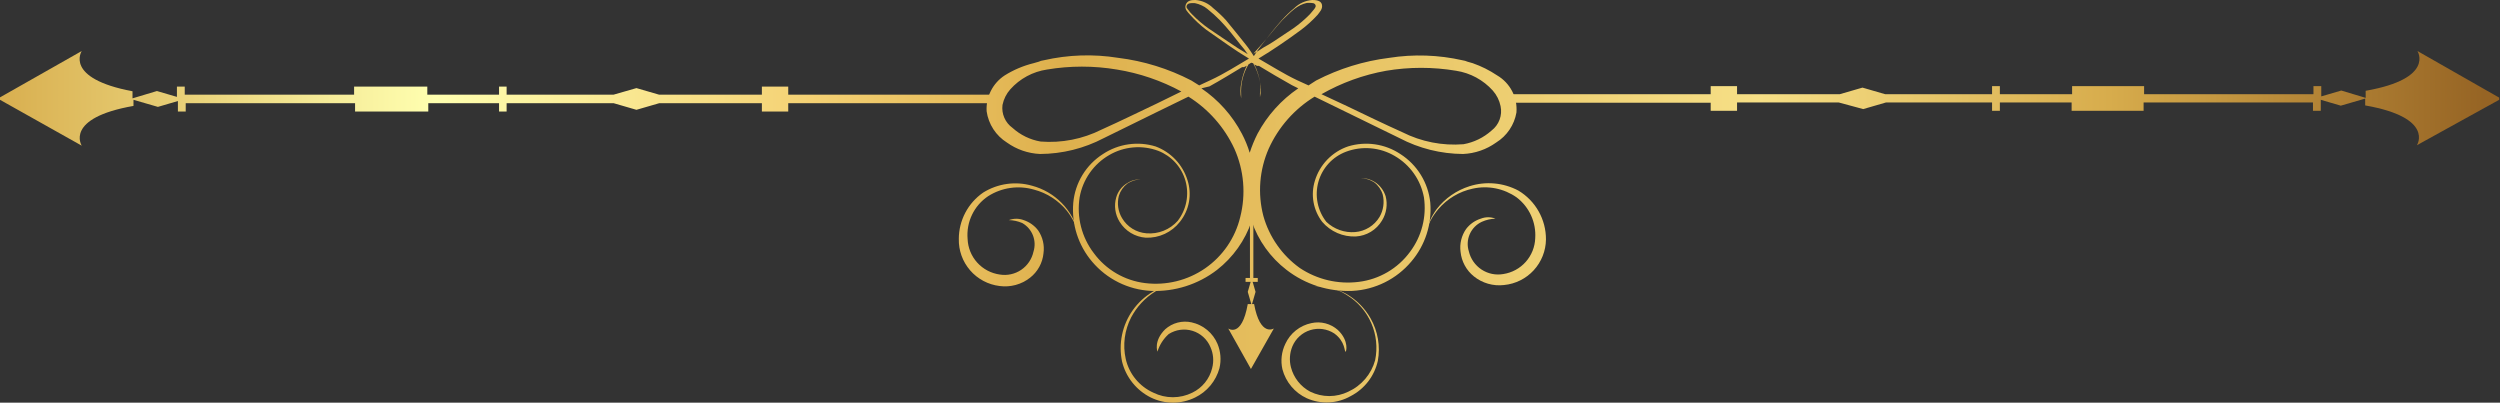 <svg xmlns="http://www.w3.org/2000/svg" width="416" height="67" viewBox="0 0 416 67" fill="none"><rect x="0" y="0" width="416" height="67" fill="#333333" stroke="none"/><path d="M223.909 58.515C223.666 58.515 223.909 56.85 222.001 55.47C221.418 55.096 220.761 54.854 220.074 54.76C219.388 54.667 218.69 54.725 218.028 54.93C217.367 55.135 216.758 55.482 216.245 55.947C215.732 56.412 215.326 56.984 215.057 57.622C214.599 58.729 214.514 59.955 214.813 61.114C215.037 61.977 215.438 62.783 215.99 63.482C216.542 64.181 217.234 64.758 218.021 65.175C219.008 65.656 220.091 65.906 221.189 65.906C222.286 65.906 223.37 65.656 224.356 65.175C225.439 64.682 226.4 63.958 227.172 63.053C227.944 62.147 228.508 61.084 228.823 59.937C229.25 57.864 229.026 55.711 228.183 53.77C227.34 51.83 225.919 50.197 224.113 49.094C222.953 48.352 221.654 47.855 220.295 47.633C219.769 47.577 219.238 47.577 218.712 47.633C220.552 47.573 222.375 48.008 223.991 48.891C225.683 49.857 227.086 51.259 228.051 52.952C229.282 55.103 229.714 57.62 229.27 60.058C228.991 61.303 228.443 62.472 227.664 63.482C226.886 64.492 225.895 65.32 224.762 65.906C223.657 66.535 222.421 66.895 221.151 66.959C219.882 67.022 218.615 66.787 217.453 66.271C216.461 65.816 215.583 65.146 214.881 64.311C214.179 63.475 213.67 62.494 213.392 61.439C213.073 60.017 213.245 58.528 213.879 57.216C214.281 56.34 214.884 55.57 215.639 54.971C216.394 54.371 217.28 53.958 218.224 53.764C218.993 53.595 219.791 53.609 220.554 53.807C221.316 54.005 222.02 54.38 222.61 54.901C224.559 56.729 223.991 58.637 223.909 58.515Z" fill="url(#paint0_linear_10_9951)"></path><path d="M257.248 39.836C257.254 38.2 256.834 36.591 256.03 35.167C255.225 33.743 254.064 32.553 252.66 31.714C251.423 31.058 250.067 30.655 248.673 30.53C247.278 30.404 245.872 30.558 244.538 30.983C242.364 31.667 240.451 32.999 239.056 34.801C238.175 36.019 237.54 37.399 237.188 38.861C237.596 37.365 238.331 35.978 239.34 34.801C240.821 33.064 242.834 31.864 245.066 31.39C246.319 31.111 247.616 31.097 248.875 31.349C250.134 31.6 251.326 32.112 252.375 32.851C253.409 33.639 254.232 34.671 254.771 35.854C255.309 37.037 255.547 38.336 255.462 39.633C255.411 41.092 254.852 42.488 253.88 43.579C252.909 44.669 251.586 45.385 250.142 45.602C248.886 45.823 247.593 45.554 246.528 44.852C245.464 44.15 244.708 43.067 244.416 41.826C244.116 40.885 244.17 39.867 244.566 38.963C244.962 38.059 245.674 37.33 246.569 36.912C247.284 36.586 248.057 36.407 248.843 36.384C248.06 36.076 247.189 36.076 246.406 36.384C245.437 36.687 244.586 37.283 243.97 38.09C243.19 39.2 242.857 40.562 243.036 41.907C243.116 42.695 243.35 43.459 243.727 44.156C244.103 44.853 244.613 45.469 245.228 45.968C245.928 46.535 246.733 46.957 247.598 47.208C248.463 47.459 249.369 47.535 250.264 47.429C252.16 47.249 253.923 46.374 255.212 44.972C256.501 43.57 257.227 41.74 257.248 39.836Z" fill="url(#paint1_linear_10_9951)"></path><path d="M167.547 23.715C169.164 24.872 171.082 25.535 173.069 25.623C176.763 25.606 180.398 24.701 183.668 22.984L192.764 18.517L197.759 16.081C201.086 18.165 203.738 21.169 205.393 24.73C207.001 28.313 207.344 32.337 206.367 36.141C205.536 39.595 203.462 42.622 200.541 44.645C197.62 46.667 194.056 47.543 190.53 47.105C188.844 46.897 187.217 46.347 185.751 45.488C184.284 44.63 183.009 43.48 182.003 42.11C181.007 40.805 180.285 39.312 179.88 37.721C179.475 36.13 179.396 34.474 179.648 32.851C179.904 31.382 180.48 29.987 181.337 28.766C182.193 27.545 183.308 26.527 184.602 25.786C185.821 25.078 187.181 24.649 188.585 24.53C189.989 24.41 191.403 24.604 192.723 25.095C193.818 25.52 194.799 26.195 195.588 27.065C196.376 27.935 196.951 28.977 197.267 30.109C197.582 31.24 197.629 32.43 197.404 33.582C197.18 34.735 196.689 35.82 195.972 36.75C195.326 37.475 194.52 38.039 193.618 38.399C192.715 38.758 191.742 38.903 190.774 38.821C189.944 38.76 189.142 38.499 188.435 38.06C187.727 37.622 187.137 37.019 186.713 36.303C186.379 35.748 186.16 35.131 186.07 34.489C185.979 33.847 186.018 33.194 186.185 32.567C186.436 31.759 186.933 31.049 187.607 30.537C188.272 30.103 189.046 29.864 189.84 29.846C189.019 29.808 188.207 30.036 187.526 30.496C186.655 31.029 186.017 31.87 185.739 32.851C185.543 33.53 185.493 34.243 185.591 34.942C185.689 35.642 185.933 36.313 186.307 36.912C186.77 37.666 187.405 38.298 188.161 38.757C188.916 39.216 189.77 39.489 190.652 39.552C191.741 39.595 192.825 39.378 193.814 38.919C194.802 38.46 195.667 37.772 196.337 36.912C197.106 35.95 197.624 34.811 197.844 33.599C198.063 32.387 197.978 31.139 197.596 29.968C197.199 28.689 196.512 27.518 195.59 26.546C194.668 25.574 193.534 24.828 192.277 24.364C190.818 23.919 189.28 23.8 187.771 24.018C186.261 24.235 184.819 24.784 183.546 25.623C182.153 26.507 180.982 27.699 180.123 29.107C179.264 30.515 178.74 32.102 178.592 33.745C178.441 35.502 178.64 37.271 179.177 38.951C179.714 40.63 180.577 42.187 181.719 43.531C182.931 44.969 184.424 46.143 186.107 46.981C187.79 47.819 189.627 48.303 191.505 48.404C195.47 48.569 199.365 47.332 202.51 44.912C205.185 42.827 207.189 40.003 208.276 36.79C209.365 40.013 211.386 42.839 214.083 44.912C217.211 47.333 221.095 48.569 225.047 48.404C226.924 48.303 228.761 47.819 230.444 46.981C232.128 46.143 233.621 44.969 234.833 43.531C235.98 42.189 236.85 40.633 237.393 38.954C237.937 37.275 238.143 35.504 238.001 33.745C237.836 32.102 237.301 30.517 236.436 29.11C235.571 27.704 234.398 26.511 233.006 25.623C231.74 24.784 230.305 24.236 228.802 24.019C227.3 23.801 225.767 23.919 224.316 24.364C223.006 24.81 221.822 25.562 220.861 26.558C219.9 27.554 219.191 28.765 218.793 30.09C218.437 31.242 218.362 32.462 218.574 33.649C218.786 34.836 219.279 35.955 220.011 36.912C220.7 37.716 221.562 38.354 222.533 38.776C223.504 39.198 224.558 39.394 225.615 39.349C226.5 39.296 227.358 39.028 228.115 38.568C228.872 38.108 229.506 37.47 229.96 36.709C230.33 36.108 230.575 35.439 230.679 34.741C230.784 34.043 230.747 33.331 230.569 32.648C230.261 31.682 229.631 30.85 228.783 30.293C228.083 29.84 227.261 29.613 226.427 29.643C227.222 29.661 227.995 29.9 228.661 30.334C229.335 30.846 229.832 31.556 230.082 32.364C230.397 33.631 230.208 34.97 229.554 36.1C229.126 36.812 228.534 37.411 227.828 37.849C227.122 38.287 226.322 38.55 225.493 38.618C224.62 38.688 223.741 38.572 222.915 38.278C222.089 37.984 221.335 37.518 220.702 36.912C219.976 35.985 219.478 34.9 219.249 33.745C219.019 32.591 219.064 31.398 219.38 30.264C219.697 29.13 220.275 28.086 221.069 27.216C221.863 26.347 222.85 25.676 223.95 25.258C225.269 24.758 226.684 24.56 228.09 24.679C229.495 24.799 230.856 25.232 232.072 25.948C233.336 26.677 234.426 27.672 235.267 28.864C236.109 30.056 236.681 31.416 236.945 32.851C237.174 34.439 237.088 36.056 236.69 37.61C236.293 39.164 235.593 40.624 234.63 41.907C233.624 43.277 232.349 44.426 230.882 45.285C229.416 46.144 227.789 46.694 226.103 46.902C222.655 47.34 219.165 46.518 216.276 44.587C213.336 42.474 211.202 39.424 210.225 35.938C209.251 32.208 209.566 28.258 211.118 24.73C212.739 21.147 215.398 18.133 218.753 16.081L232.884 22.984C236.141 24.696 239.762 25.601 243.442 25.623C245.43 25.54 247.349 24.876 248.965 23.715C249.847 23.168 250.604 22.44 251.185 21.579C251.766 20.718 252.158 19.743 252.335 18.72C252.435 17.494 252.188 16.264 251.62 15.172C251.053 14.08 250.188 13.17 249.127 12.548C247.865 11.701 246.501 11.019 245.066 10.517L244.214 10.274C243.941 10.155 243.655 10.073 243.361 10.03C239.362 9.127 235.229 8.989 231.179 9.624C226.926 10.152 222.801 11.43 218.996 13.4L217.737 14.213L215.87 13.36C213.555 12.263 211.484 10.923 209.413 9.746C210.631 9.015 211.768 8.284 212.905 7.512C214.042 6.741 215.382 5.807 216.519 4.954C217.501 4.214 218.411 3.385 219.24 2.477C219.565 2.03 220.133 1.502 219.971 0.772C219.808 0.041 218.874 1.74309e-06 218.347 1.69694e-06C217.232 0.087 216.184 0.561 215.382 1.34C214.63 1.965 213.925 2.644 213.271 3.37C212.012 4.792 210.956 6.172 209.981 7.431C209.49 8.035 209.043 8.673 208.641 9.34C208.235 8.731 207.829 8.081 207.301 7.431C206.773 6.781 205.271 4.873 204.012 3.37C203.344 2.643 202.625 1.965 201.86 1.34C201.075 0.561 200.039 0.086 198.936 0C198.408 -4.61235e-08 197.596 -2.11596e-05 197.312 0.772C197.028 1.543 197.677 2.03 198.043 2.477C198.857 3.384 199.754 4.214 200.723 4.954L204.378 7.512C205.474 8.284 206.611 9.015 207.829 9.746C205.799 10.923 203.768 12.263 201.373 13.36L199.545 14.213L198.246 13.4C194.442 11.426 190.317 10.147 186.064 9.624C181.947 8.963 177.742 9.101 173.678 10.03C173.383 10.068 173.096 10.15 172.826 10.274L171.973 10.517C170.278 10.937 168.661 11.622 167.181 12.548C166.199 13.19 165.403 14.08 164.876 15.128C164.348 16.176 164.107 17.346 164.176 18.517C164.326 19.576 164.705 20.59 165.287 21.488C165.869 22.386 166.64 23.146 167.547 23.715ZM230.651 11.776C234.508 11.126 238.447 11.126 242.305 11.776C244.654 12.138 246.805 13.3 248.396 15.065C249.05 15.802 249.498 16.699 249.696 17.664C249.854 18.414 249.797 19.193 249.531 19.912C249.265 20.63 248.801 21.259 248.193 21.725C246.878 22.902 245.261 23.689 243.523 23.999C240.021 24.279 236.509 23.59 233.371 22.009C230.204 20.588 227.118 19.085 224.153 17.664L219.89 15.675C223.229 13.773 226.868 12.454 230.651 11.776ZM209.941 7.391C210.997 6.213 212.052 4.792 213.392 3.33C214.002 2.761 214.692 2.03 215.423 1.462C215.729 1.23 216.055 1.026 216.397 0.853C216.733 0.689 217.088 0.566 217.453 0.487C217.696 0.467 217.941 0.467 218.184 0.487C218.712 0.487 218.996 0.731 218.915 1.137C218.841 1.298 218.745 1.448 218.631 1.584L217.981 2.355C217.135 3.224 216.211 4.012 215.22 4.71L211.931 6.903C211.403 7.269 210.794 7.594 210.225 7.918C209.691 8.289 209.135 8.628 208.56 8.934C209.02 8.419 209.481 7.905 209.941 7.391ZM204.378 6.944L201.129 4.751C200.138 4.053 199.213 3.265 198.368 2.396C198.128 2.159 197.91 1.901 197.718 1.624C197.718 1.624 197.434 1.299 197.434 1.178C197.434 1.056 197.434 0.568 198.165 0.528C198.394 0.508 198.625 0.508 198.855 0.528C199.233 0.607 199.601 0.729 199.951 0.893C200.303 1.049 200.632 1.254 200.926 1.502C201.652 2.084 202.344 2.708 202.997 3.37C204.296 4.71 205.393 6.132 206.408 7.431C206.852 7.929 207.259 8.458 207.626 9.015L205.961 8L204.378 6.944ZM201.251 14.375C203.159 13.319 204.946 12.223 206.692 11.167H207.017L207.464 10.923C207.009 11.861 206.694 12.859 206.53 13.888C206.372 14.706 206.372 15.547 206.53 16.365V15.715C206.423 13.965 206.847 12.224 207.748 10.72L208.195 10.436L208.52 10.517C209.086 11.496 209.471 12.569 209.657 13.685C209.752 14.29 209.752 14.907 209.657 15.512V16.162C209.841 15.346 209.841 14.5 209.657 13.685C209.512 12.652 209.196 11.65 208.723 10.72L209.169 10.964H209.494C211.24 12.02 213.068 13.116 214.976 14.172L216.032 14.7C213.195 16.634 210.869 19.225 209.251 22.253C208.734 23.273 208.3 24.332 207.951 25.42C207.62 24.325 207.185 23.265 206.652 22.253C205.061 19.218 202.746 16.624 199.911 14.7L201.251 14.375ZM166.816 17.461C167.013 16.496 167.461 15.599 168.115 14.862C169.7 13.089 171.854 11.925 174.206 11.573C178.064 10.923 182.003 10.923 185.861 11.573C189.614 12.181 193.238 13.416 196.581 15.228L192.52 17.218C189.515 18.639 186.47 20.141 183.302 21.563C180.163 23.14 176.653 23.828 173.15 23.552C171.41 23.251 169.791 22.463 168.481 21.278C167.884 20.852 167.415 20.271 167.122 19.599C166.828 18.927 166.723 18.189 166.816 17.461Z" fill="url(#paint2_linear_10_9951)"></path><path d="M192.601 58.515C192.601 58.515 191.911 56.729 193.901 54.779C194.489 54.255 195.193 53.878 195.956 53.68C196.719 53.482 197.518 53.469 198.286 53.642C199.237 53.851 200.124 54.284 200.873 54.906C201.622 55.527 202.211 56.32 202.591 57.216C203.126 58.501 203.24 59.923 202.916 61.277C202.625 62.331 202.113 63.312 201.412 64.152C200.712 64.993 199.84 65.674 198.855 66.15C197.711 66.709 196.454 67 195.18 67C193.906 67 192.649 66.709 191.505 66.15C190.32 65.562 189.278 64.724 188.451 63.693C187.623 62.663 187.03 61.464 186.713 60.18C186.404 58.708 186.402 57.188 186.707 55.715C187.013 54.243 187.619 52.849 188.488 51.621C189.358 50.394 190.471 49.359 191.759 48.582C193.046 47.805 194.481 47.302 195.972 47.105C196.512 47.05 197.056 47.05 197.596 47.105C195.734 47.106 193.904 47.581 192.277 48.485C190.556 49.541 189.153 51.043 188.216 52.83C187.12 54.956 186.804 57.399 187.322 59.733C187.602 60.959 188.161 62.103 188.957 63.075C189.754 64.048 190.765 64.822 191.911 65.337C192.921 65.838 194.033 66.099 195.16 66.099C196.287 66.099 197.399 65.838 198.408 65.337C199.22 64.942 199.936 64.374 200.504 63.672C201.072 62.971 201.48 62.153 201.697 61.277C202.013 60.101 201.912 58.853 201.413 57.744C201.144 57.106 200.739 56.534 200.225 56.069C199.712 55.604 199.104 55.257 198.442 55.052C197.781 54.847 197.082 54.789 196.396 54.882C195.71 54.975 195.052 55.218 194.469 55.592C193.592 56.377 192.946 57.389 192.601 58.515Z" fill="url(#paint3_linear_10_9951)"></path><path d="M161.009 39.755C160.89 38.373 161.144 36.986 161.744 35.736C162.344 34.486 163.268 33.42 164.42 32.648C165.541 31.933 166.802 31.464 168.118 31.275C169.435 31.086 170.777 31.18 172.054 31.552C174.191 32.111 176.097 33.333 177.495 35.044C178.37 36.143 179.031 37.397 179.444 38.739C178.978 36.862 178.016 35.144 176.659 33.765C175.301 32.387 173.599 31.398 171.729 30.902C170.371 30.514 168.947 30.415 167.548 30.61C166.149 30.806 164.807 31.293 163.607 32.039C162.357 32.901 161.333 34.053 160.626 35.396C159.919 36.74 159.548 38.236 159.547 39.755C159.502 41.67 160.172 43.533 161.426 44.981C162.679 46.43 164.427 47.361 166.328 47.592C167.224 47.714 168.134 47.654 169.006 47.417C169.878 47.18 170.694 46.77 171.404 46.211C172.032 45.721 172.553 45.108 172.937 44.41C173.321 43.712 173.559 42.943 173.637 42.151C173.828 40.811 173.509 39.449 172.744 38.333C172.135 37.537 171.3 36.943 170.348 36.628C169.55 36.325 168.669 36.325 167.871 36.628C168.64 36.642 169.399 36.807 170.105 37.115C170.912 37.574 171.539 38.296 171.879 39.16C172.218 40.025 172.252 40.98 171.973 41.866C171.708 43.1 170.978 44.185 169.935 44.896C168.891 45.607 167.614 45.889 166.369 45.683C164.921 45.484 163.589 44.78 162.609 43.695C161.628 42.611 161.062 41.215 161.009 39.755Z" fill="url(#paint4_linear_10_9951)"></path><path d="M207.626 50.597C206.611 56.323 204.377 54.658 204.377 54.658L208.154 61.399L211.971 54.658C211.971 54.658 209.697 56.12 208.682 50.597H207.626Z" fill="url(#paint5_linear_10_9951)"></path><path d="M208.276 46.333L208.925 48.566L208.276 50.8L207.626 48.566L208.276 46.333Z" fill="url(#paint6_linear_10_9951)"></path><path d="M207.992 46.739H208.56V29.603H207.992L207.992 46.739Z" fill="url(#paint7_linear_10_9951)"></path><path d="M207.26 46.902H209.291V46.252H207.26V46.902Z" fill="url(#paint8_linear_10_9951)"></path><path d="M284.659 18.436L289.044 18.436V17.055L305.978 17.055L310.038 18.151L313.815 17.055L331.479 17.055V18.436H332.779V17.055L344.717 17.055V18.436L356.696 18.436V17.055L384.878 17.055V18.436H386.177V16.608L389.507 17.583L393.568 16.405V17.542C405.141 19.573 402.177 24.161 402.177 24.161L415.861 16.608V16.243L402.258 8.487C402.258 8.487 405.222 13.075 393.649 15.106V16.284L389.588 15.065L386.259 16.04V14.334H384.959V15.674L356.778 15.674V14.334L344.798 14.334V15.674L332.779 15.674V14.334H331.479V15.674L313.693 15.674L309.917 14.578L306.14 15.674L289.044 15.674V14.334H284.659V15.674L250.954 15.674V17.096L284.659 17.096V18.436Z" fill="url(#paint9_linear_10_9951)"></path><path d="M13.604 24.243C13.604 24.243 10.639 19.654 22.212 17.624V16.608L26.273 17.786L29.603 16.811V18.558H30.902V17.177L59.084 17.177V18.558H71.266V17.177L83.042 17.177V18.558H84.301V17.177L102.128 17.177L105.904 18.273L109.681 17.177L126.777 17.177V18.558H131.162V17.177L164.866 17.177V15.756L131.162 15.756V14.416H126.777V15.756L109.681 15.756L105.904 14.659L102.087 15.756L84.301 15.756V14.416H83.042V15.756L71.104 15.756V14.416L58.922 14.416V15.756L30.74 15.756V14.416H29.44V16.121L26.111 15.147L22.05 16.365L22.05 15.187C10.599 13.035 13.604 8.487 13.604 8.487L3.54996e-08 16.202L0 16.608L13.604 24.243Z" fill="url(#paint10_linear_10_9951)"></path><defs><linearGradient id="paint0_linear_10_9951" x1="-2.444" y1="33.512" x2="413.386" y2="33.512" gradientUnits="userSpaceOnUse"><stop stop-color="#D7AC4C"></stop><stop offset="0.18" stop-color="#FFFFB0"></stop><stop offset="0.33" stop-color="#F4D174"></stop><stop offset="0.43" stop-color="#DEB04D"></stop><stop offset="0.71" stop-color="#F6DF86"></stop><stop offset="0.85" stop-color="#D7AC4C"></stop><stop offset="1" stop-color="#966424"></stop></linearGradient><linearGradient id="paint1_linear_10_9951" x1="-2.444" y1="33.512" x2="413.386" y2="33.512" gradientUnits="userSpaceOnUse"><stop stop-color="#D7AC4C"></stop><stop offset="0.18" stop-color="#FFFFB0"></stop><stop offset="0.33" stop-color="#F4D174"></stop><stop offset="0.43" stop-color="#DEB04D"></stop><stop offset="0.71" stop-color="#F6DF86"></stop><stop offset="0.85" stop-color="#D7AC4C"></stop><stop offset="1" stop-color="#966424"></stop></linearGradient><linearGradient id="paint2_linear_10_9951" x1="-2.444" y1="33.512" x2="413.386" y2="33.512" gradientUnits="userSpaceOnUse"><stop stop-color="#D7AC4C"></stop><stop offset="0.18" stop-color="#FFFFB0"></stop><stop offset="0.33" stop-color="#F4D174"></stop><stop offset="0.43" stop-color="#DEB04D"></stop><stop offset="0.71" stop-color="#F6DF86"></stop><stop offset="0.85" stop-color="#D7AC4C"></stop><stop offset="1" stop-color="#966424"></stop></linearGradient><linearGradient id="paint3_linear_10_9951" x1="-2.444" y1="33.512" x2="413.386" y2="33.512" gradientUnits="userSpaceOnUse"><stop stop-color="#D7AC4C"></stop><stop offset="0.18" stop-color="#FFFFB0"></stop><stop offset="0.33" stop-color="#F4D174"></stop><stop offset="0.43" stop-color="#DEB04D"></stop><stop offset="0.71" stop-color="#F6DF86"></stop><stop offset="0.85" stop-color="#D7AC4C"></stop><stop offset="1" stop-color="#966424"></stop></linearGradient><linearGradient id="paint4_linear_10_9951" x1="-2.444" y1="33.512" x2="413.386" y2="33.512" gradientUnits="userSpaceOnUse"><stop stop-color="#D7AC4C"></stop><stop offset="0.18" stop-color="#FFFFB0"></stop><stop offset="0.33" stop-color="#F4D174"></stop><stop offset="0.43" stop-color="#DEB04D"></stop><stop offset="0.71" stop-color="#F6DF86"></stop><stop offset="0.85" stop-color="#D7AC4C"></stop><stop offset="1" stop-color="#966424"></stop></linearGradient><linearGradient id="paint5_linear_10_9951" x1="-2.444" y1="33.512" x2="413.386" y2="33.512" gradientUnits="userSpaceOnUse"><stop stop-color="#D7AC4C"></stop><stop offset="0.18" stop-color="#FFFFB0"></stop><stop offset="0.33" stop-color="#F4D174"></stop><stop offset="0.43" stop-color="#DEB04D"></stop><stop offset="0.71" stop-color="#F6DF86"></stop><stop offset="0.85" stop-color="#D7AC4C"></stop><stop offset="1" stop-color="#966424"></stop></linearGradient><linearGradient id="paint6_linear_10_9951" x1="-2.444" y1="33.512" x2="413.386" y2="33.512" gradientUnits="userSpaceOnUse"><stop stop-color="#D7AC4C"></stop><stop offset="0.18" stop-color="#FFFFB0"></stop><stop offset="0.33" stop-color="#F4D174"></stop><stop offset="0.43" stop-color="#DEB04D"></stop><stop offset="0.71" stop-color="#F6DF86"></stop><stop offset="0.85" stop-color="#D7AC4C"></stop><stop offset="1" stop-color="#966424"></stop></linearGradient><linearGradient id="paint7_linear_10_9951" x1="-2.444" y1="33.512" x2="413.386" y2="33.512" gradientUnits="userSpaceOnUse"><stop stop-color="#D7AC4C"></stop><stop offset="0.18" stop-color="#FFFFB0"></stop><stop offset="0.33" stop-color="#F4D174"></stop><stop offset="0.43" stop-color="#DEB04D"></stop><stop offset="0.71" stop-color="#F6DF86"></stop><stop offset="0.85" stop-color="#D7AC4C"></stop><stop offset="1" stop-color="#966424"></stop></linearGradient><linearGradient id="paint8_linear_10_9951" x1="-2.444" y1="33.512" x2="413.386" y2="33.512" gradientUnits="userSpaceOnUse"><stop stop-color="#D7AC4C"></stop><stop offset="0.18" stop-color="#FFFFB0"></stop><stop offset="0.33" stop-color="#F4D174"></stop><stop offset="0.43" stop-color="#DEB04D"></stop><stop offset="0.71" stop-color="#F6DF86"></stop><stop offset="0.85" stop-color="#D7AC4C"></stop><stop offset="1" stop-color="#966424"></stop></linearGradient><linearGradient id="paint9_linear_10_9951" x1="-2.444" y1="33.512" x2="413.386" y2="33.512" gradientUnits="userSpaceOnUse"><stop stop-color="#D7AC4C"></stop><stop offset="0.18" stop-color="#FFFFB0"></stop><stop offset="0.33" stop-color="#F4D174"></stop><stop offset="0.43" stop-color="#DEB04D"></stop><stop offset="0.71" stop-color="#F6DF86"></stop><stop offset="0.85" stop-color="#D7AC4C"></stop><stop offset="1" stop-color="#966424"></stop></linearGradient><linearGradient id="paint10_linear_10_9951" x1="-2.444" y1="33.512" x2="413.386" y2="33.512" gradientUnits="userSpaceOnUse"><stop stop-color="#D7AC4C"></stop><stop offset="0.18" stop-color="#FFFFB0"></stop><stop offset="0.33" stop-color="#F4D174"></stop><stop offset="0.43" stop-color="#DEB04D"></stop><stop offset="0.71" stop-color="#F6DF86"></stop><stop offset="0.85" stop-color="#D7AC4C"></stop><stop offset="1" stop-color="#966424"></stop></linearGradient></defs></svg>